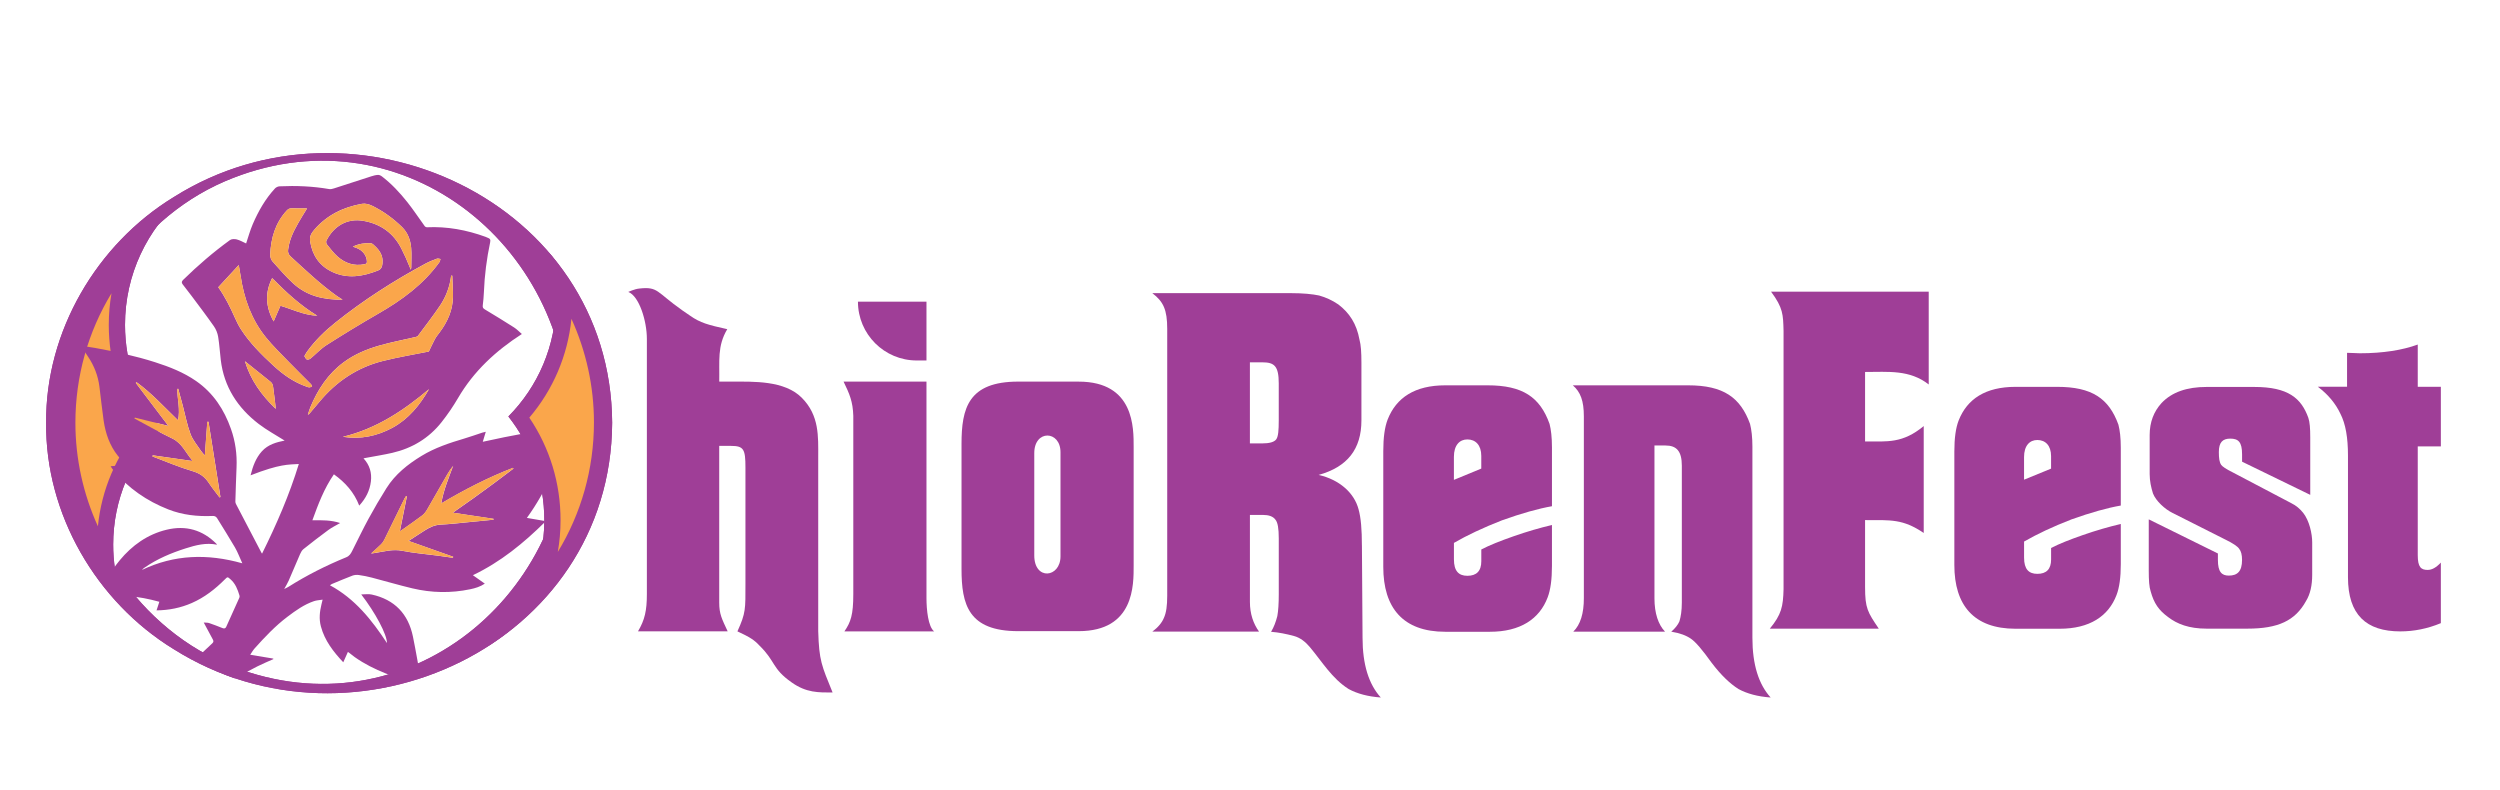 <?xml version="1.0" encoding="UTF-8"?>
<svg id="Layer_1" data-name="Layer 1" xmlns="http://www.w3.org/2000/svg" xmlns:xlink="http://www.w3.org/1999/xlink" viewBox="0 0 1000 316.09">
  <defs>
    <style>
      .cls-1 {
        fill: none;
      }

      .cls-2 {
        fill: #9f3e97;
      }

      .cls-3 {
        fill: #faa64b;
      }

      .cls-4 {
        clip-path: url(#clippath);
      }
    </style>
    <clipPath id="clippath">
      <circle class="cls-1" cx="129.94" cy="172.46" r="105.24"/>
    </clipPath>
  </defs>
  <g>
    <g>
      <path class="cls-2" d="M272.81,124.06l3.21,2.2c4.06,2.88,7.27,3.72,14.89,5.41-4.06,6.77-3.04,12.69-3.21,20.98h4.91c8.8,0,21.15-.51,28.08,6.43,7.11,7.11,6.6,15.57,6.6,23.69v69.7c.34,11.84,1.35,13.7,5.75,24.53-5.58,0-10.49.17-16.41-4.06-7.95-5.58-6.26-8.29-12.86-14.72-2.03-2.2-3.72-3.31-8.8-5.67,3.38-7.44,3.21-8.88,3.21-19.03v-46.53c0-7.28-.68-8.63-5.75-8.63h-4.74v62.68c0,4.57,1.02,6.43,3.38,11.5h-35.87c2.71-4.57,3.55-8.29,3.55-14.89v-102.1c0-7.11-3.05-17.09-7.44-18.78,0,0,2.54-1.18,4.4-1.35,7.61-.85,6.77,1.35,17.09,8.63Z"/>
      <g>
        <path class="cls-2" d="M341.32,166.35c-.17-5.75-1.52-8.8-3.89-13.7h33.16v86.53c0,4.74.68,11.5,3.05,13.37h-35.87c2.54-3.72,3.55-6.6,3.55-14.89v-71.3Z"/>
        <path class="cls-2" d="M370.59,120.67v23.52h-3.89c-12.99,0-23.52-10.53-23.52-23.52h27.41Z"/>
      </g>
      <path class="cls-2" d="M407.28,152.65h24.19c22.33,0,21.99,18.61,21.99,26.22v47.37c0,7.61.34,26.22-21.99,26.22h-24.19c-19.96,0-22.67-10.66-22.67-24.87v-50.08c0-14.21,2.71-24.87,22.67-24.87ZM424.2,222.52v-41.62c0-8.8-10.49-9.14-10.49.34v40.94c0,10.15,10.49,8.97,10.49.34Z"/>
    </g>
    <g>
      <path class="cls-2" d="M595.01,154.13h-16.91c-12.11,0-19.61,4.89-23.06,13.73-1.15,3.01-1.73,7.15-1.73,12.61v46.28c0,16.37,7.88,25.96,24.79,25.96h17.88c12.11,0,19.8-5.08,23.07-13.73,1.15-3.01,1.73-7.15,1.73-12.61v-16.37c-4.8,1.13-9.99,2.63-15.38,4.52-5.38,1.88-9.61,3.57-12.88,5.27v4.7c0,3.95-1.92,5.83-5.57,5.83-3.46,0-5.38-1.88-5.38-6.58v-6.58c5.19-3.01,11.53-6.02,19.22-9.03,7.88-2.82,14.61-4.7,19.99-5.64v-23.52c0-4.14-.38-7.15-.96-9.41-3.84-10.73-10.76-15.43-24.79-15.43ZM592.52,187.43l-10.96,4.52v-9.22c0-4.7,2.31-6.96,5.38-6.96,3.27,0,5.57,2.26,5.57,6.58v5.08Z"/>
      <path class="cls-2" d="M700.97,178.95c0-4.14-.38-7.15-.96-9.4-3.84-10.53-10.57-15.42-24.78-15.42h-46.11c3.07,2.63,4.42,6.21,4.42,12.41v72.78c0,6.02-1.35,10.53-4.23,13.35h36.7c-2.69-2.82-4.23-7.33-4.23-13.35v-61.12h4.42c4.42,0,6.53,2.26,6.53,8.09v54.72c0,3.2-.39,5.64-.96,7.52-.58,1.32-1.54,2.63-3.27,4.14,3.46.56,5.95,1.5,7.87,2.82,1.92,1.31,4.61,4.51,8.26,9.59,3.84,5.08,7.49,8.47,10.76,10.53,3.46,1.88,7.69,3.01,12.87,3.39-4.8-5.26-7.3-13.17-7.3-23.88v-76.16Z"/>
      <path class="cls-2" d="M544.76,218.2c0-6.4-.39-11.11-1.34-14.49-1.73-6.59-7.69-11.86-15.96-13.74,11.53-3.2,17.11-10.35,17.11-21.83v-23.03c0-4.14-.19-7.15-.77-9.22-1.16-6.4-4.04-10.73-8.46-14.11-2.5-1.7-5-2.82-7.69-3.58-2.69-.57-6.54-.94-11.15-.94h-55.57c4.42,3.39,5.96,6.59,5.96,14.3v106.78c0,3.95-.38,6.78-1.34,8.85-.77,1.88-2.31,3.76-4.62,5.46h42.69c-2.31-3.2-3.65-7.15-3.65-11.86v-34.82h5.19c2.31,0,4.04.56,5,1.88.96,1.13,1.35,3.58,1.35,7.53v22.4c0,3.58-.19,6.59-.58,8.66-.58,2.26-1.35,4.39-2.5,6.28,3.1.24,6.13.87,9.12,1.67,2.63.7,4.7,2.43,6.42,4.48,4.93,5.88,8.83,12.54,15.48,16.74,3.46,1.88,7.69,3.01,12.87,3.39-4.8-5.26-7.3-13.17-7.3-23.88l-.25-36.91ZM511.5,168.14c0,3.95-.19,6.4-.96,7.53-.77,1.13-2.69,1.7-5.77,1.7h-4.81v-32.44h5c4.81,0,6.54,1.51,6.54,8.47v14.75Z"/>
    </g>
    <path class="cls-2" d="M160.98,199h0s0,0,0,0Z"/>
    <g>
      <path class="cls-2" d="M938.82,154.71v-13.58c1.88,0,3.77.18,5.09.18,9.42,0,17.16-1.29,23.19-3.49v16.89h9.24v23.86h-9.24v43.53c0,4.77,1.32,5.87,3.96,5.87,1.7,0,3.39-.92,5.28-2.94v24.23c-5.28,2.2-10.75,3.3-16.22,3.3-13.58,0-20.93-6.61-20.93-21.66v-48.67c0-7.16-.94-12.67-3.02-16.71-1.89-4.04-4.9-7.71-9.05-10.83h11.69Z"/>
      <path class="cls-2" d="M848.31,202.22c-5.31.92-11.95,2.77-19.72,5.54-7.59,2.95-13.84,5.91-18.96,8.86v6.46c0,4.62,1.9,6.46,5.31,6.46,3.6,0,5.5-1.85,5.5-5.73v-4.62c3.23-1.66,7.4-3.32,12.71-5.17,5.31-1.85,10.43-3.32,15.17-4.43v16.06c0,5.35-.57,9.42-1.71,12.37-3.23,8.5-10.81,13.48-22.76,13.48h-17.64c-16.69,0-24.47-9.42-24.47-25.48v-45.43c0-5.35.57-9.42,1.71-12.37,3.41-8.68,10.81-13.48,22.76-13.48h16.69c13.84,0,20.67,4.62,24.47,15.14.57,2.22.95,5.17.95,9.23v23.08ZM809.62,191.88l10.81-4.43v-4.99c0-4.25-2.27-6.46-5.5-6.46-3.03,0-5.31,2.22-5.31,6.83v9.05Z"/>
      <path class="cls-2" d="M924.11,197.95l-27.28-13.28v-2.95c0-4.98-1.52-6.27-4.74-6.27-3.03,0-4.55,1.48-4.55,5.35,0,2.4.19,4.06.95,5.17.38.55,1.89,1.66,4.55,2.95l23.5,12.36c1.89.92,3.41,2.22,4.74,3.87,2.46,3.14,3.6,8.3,3.6,11.81v12.91c0,4.24-.76,7.75-2.46,10.52-4.36,7.93-11.18,11.07-23.5,11.07h-16.3c-7.01,0-11.75-1.85-15.35-4.61-3.79-2.77-5.69-5.53-7.01-10.33-.57-1.66-.76-4.43-.76-8.12v-20.66l27.66,13.65v2.58c0,4.8,1.52,6.27,4.36,6.27,3.41,0,5.3-1.66,5.3-6.27,0-2.03-.38-3.5-1.14-4.43-.57-.92-2.46-2.22-5.49-3.69l-21.22-10.7c-3.03-1.48-6.63-4.8-7.77-7.75-.76-2.4-1.33-4.98-1.33-7.75v-15.68c0-5.17,1.7-9.41,4.73-12.73,4.17-4.43,10.23-6.46,18-6.46h19.14c13.45,0,18.76,4.43,21.6,12.36.57,1.66.76,4.24.76,7.75v23.06Z"/>
      <path class="cls-2" d="M751.53,251.46h-43.6c4.66-5.66,5.32-8.82,5.49-15.81v-103.32c-.17-6.49-.17-9.16-4.99-15.65h63.06v37.11c-7.66-5.99-16.14-5-25.46-5v27.79c8.98,0,14.98.84,23.46-6.15v42.76c-8.32-5.65-13.14-5.15-23.46-5.15v26.79c0,8.48,1,9.99,5.49,16.64Z"/>
    </g>
    <g>
      <g>
        <path class="cls-3" d="M42.24,223.18c-9.96-16.16-15.33-34.92-15.33-54.08,0-25.98,9.6-50.38,26.52-69.06-4.34,9.25-6.67,19.44-6.67,29.9,0,15.02,4.61,29.22,13.37,41.27-11.69,12.78-18.09,29.23-18.09,46.64,0,1.78.07,3.56.2,5.33Z"/>
        <path class="cls-2" d="M44.61,117.26c-.73,4.16-1.1,8.4-1.1,12.68,0,14.83,4.3,28.91,12.49,41.04-9.55,11.22-15.38,24.91-16.84,39.53-5.88-12.91-9-27.04-9-41.4,0-18.67,5.12-36.49,14.46-51.84M73.06,79.31c-29.69,18.85-49.4,52.02-49.4,89.79,0,25.77,9.17,49.39,24.42,67.79-1.82-6.03-2.8-12.42-2.8-19.04,0-18.1,7.29-34.49,19.1-46.4-9-11.42-14.37-25.84-14.37-41.51,0-20.21,8.93-38.32,23.06-50.63h0Z"/>
      </g>
      <path class="cls-2" d="M18.45,169.1c-.29-36.46,20.2-71.47,51.14-90.32,72.22-45.43,174.74,1.81,175.28,90.32-.46,88.75-102.94,136.23-175.43,90.54-30.93-18.94-51.36-54.05-50.99-90.54h0ZM28.86,169.1c-.35,40.27,23.76,80.23,61.2,96.29,68.9,29.28,137.48-24.09,137.52-96.29.3-72.18-68.74-126.13-137.64-96.57-37.48,16.15-61.52,56.25-61.09,96.57h0Z"/>
    </g>
  </g>
  <g>
    <path class="cls-3" d="M214.31,238c4.34-9.25,6.67-19.44,6.67-29.9,0-15.01-4.61-29.22-13.37-41.27,11.69-12.78,18.09-29.23,18.09-46.64,0-1.78-.07-3.56-.2-5.34,9.96,16.17,15.33,34.92,15.33,54.08,0,25.97-9.6,50.38-26.52,69.06Z"/>
    <path class="cls-2" d="M228.58,127.54c5.88,12.91,9,27.04,9,41.4,0,18.67-5.12,36.49-14.46,51.84.73-4.16,1.1-8.39,1.1-12.68,0-14.83-4.3-28.91-12.49-41.04,9.55-11.22,15.38-24.91,16.84-39.53M219.65,101.15c1.82,6.03,2.8,12.42,2.8,19.04,0,18.1-7.29,34.49-19.1,46.4,9,11.42,14.37,25.84,14.37,41.51,0,20.21-8.93,38.32-23.06,50.63,29.69-18.85,49.4-52.02,49.4-89.79,0-25.77-9.17-49.39-24.42-67.79h0Z"/>
  </g>
  <g>
    <path class="cls-2" d="M18.45,169.1c-.29-36.46,20.2-71.47,51.14-90.32,72.22-45.43,174.74,1.81,175.28,90.32-.46,88.75-102.94,136.23-175.43,90.54-30.93-18.94-51.36-54.05-50.99-90.54h0ZM28.86,169.1c-.35,40.27,23.76,80.23,61.2,96.29,68.9,29.28,137.48-24.09,137.52-96.29.3-72.18-68.74-126.13-137.64-96.57-37.48,16.15-61.52,56.25-61.09,96.57h0Z"/>
    <g>
      <path class="cls-3" d="M42.24,223.18c-9.96-16.16-15.33-34.92-15.33-54.08,0-25.98,9.6-50.38,26.52-69.06-4.34,9.25-6.67,19.44-6.67,29.9,0,15.02,4.61,29.22,13.37,41.27-11.69,12.78-18.09,29.23-18.09,46.64,0,1.78.07,3.56.2,5.33Z"/>
      <path class="cls-2" d="M44.61,117.26c-.73,4.16-1.1,8.4-1.1,12.68,0,14.83,4.3,28.91,12.49,41.04-9.55,11.22-15.38,24.91-16.84,39.53-5.88-12.91-9-27.04-9-41.4,0-18.67,5.12-36.49,14.46-51.84M73.06,79.31c-29.69,18.85-49.4,52.02-49.4,89.79,0,25.77,9.17,49.39,24.42,67.79-1.82-6.03-2.8-12.42-2.8-19.04,0-18.1,7.29-34.49,19.1-46.4-9-11.42-14.37-25.84-14.37-41.51,0-20.21,8.93-38.32,23.06-50.63h0Z"/>
    </g>
  </g>
  <g class="cls-4">
    <g>
      <path class="cls-2" d="M98.45,97.38c.83-2.46,1.56-5.16,2.65-7.71,2.24-5.2,5.02-10.1,8.89-14.29.43-.46,1.2-.82,1.82-.85,6.65-.31,13.28-.04,19.86,1.1.62.11,1.33-.08,1.95-.28,4.97-1.59,9.92-3.23,14.89-4.82.87-.28,1.78-.52,2.68-.57.52-.03,1.14.27,1.58.61,3.87,2.97,7.18,6.52,10.19,10.32,2.45,3.1,4.63,6.41,6.95,9.61.16.22.55.42.82.41,8.1-.38,15.91,1.07,23.5,3.83.3.11.58.28.88.38.87.29,1.18.7.96,1.76-1.39,6.58-2.25,13.23-2.51,19.95-.07,1.8-.24,3.59-.46,5.38-.09.8.16,1.15.85,1.57,3.94,2.36,7.85,4.76,11.72,7.23,1.13.72,2.06,1.74,3.07,2.6-10.44,6.73-19.25,14.87-25.52,25.6-1.97,3.37-4.19,6.63-6.62,9.69-5.07,6.4-11.74,10.41-19.68,12.24-3.38.78-6.81,1.31-10.22,1.95-.38.07-.75.14-1.3.25,2.49,2.7,3.36,5.76,2.96,9.2-.43,3.7-2.04,6.83-4.67,9.71-2.04-5.31-5.55-9.24-10.13-12.52-3.91,5.66-6.26,11.9-8.61,18.38,3.83-.03,7.46-.11,11.1,1.11-1.64.96-3.28,1.73-4.71,2.78-3.38,2.48-6.69,5.05-9.97,7.66-.62.49-1.04,1.31-1.37,2.05-1.54,3.51-2.99,7.05-4.53,10.56-.49,1.12-1.15,2.16-1.79,3.33.58-.29,1.19-.53,1.73-.88,7.35-4.64,15.08-8.53,23.12-11.82,1.27-.52,1.81-1.47,2.35-2.54,2.18-4.31,4.26-8.68,6.57-12.92,2.25-4.14,4.64-8.21,7.15-12.2,3.49-5.54,8.5-9.51,14.02-12.88,5.33-3.25,11.2-5.19,17.14-6.95,2.41-.71,4.77-1.57,7.16-2.35.43-.14.88-.22,1.39-.34-.4,1.33-.75,2.5-1.2,4,11.54-2.51,22.81-4.79,34.45-5.86-3.75,13.06-8.84,25.3-16.81,36.31,2.34.4,4.69.8,7.04,1.21.06.15.12.3.18.44-8.53,8.43-17.73,15.98-28.82,21.27,1.61,1.14,3.13,2.21,4.77,3.37-1.84,1.24-3.81,1.82-5.81,2.24-7.75,1.63-15.52,1.47-23.2-.36-5.43-1.29-10.78-2.89-16.18-4.29-1.7-.44-3.43-.79-5.16-1.03-.85-.12-1.81-.06-2.6.24-2.76,1.04-5.47,2.21-8.2,3.34-.25.1-.46.3-.79.52,9.97,5.36,16.7,13.82,22.8,23.11.02-3.4-4.61-12.09-10.29-19.46,1.48,0,2.89-.24,4.17.04,9.16,2.01,14.65,7.74,16.52,16.87,1.23,6.02,2.24,12.09,3.35,18.13.18.98-.16,1.38-1.06,1.1-8.9-2.83-17.85-5.59-25.6-11.08-.46-.32-.88-.69-1.33-1.03-.44-.34-.88-.67-1.38-1.04-.65,1.45-1.26,2.83-1.86,4.16-3.93-4.19-7.42-8.62-8.95-14.35-.81-3.04-.47-5.92.24-8.86.12-.5.24-.99.45-1.85-1.32.22-2.44.25-3.45.6-3.95,1.34-7.3,3.74-10.59,6.23-4.92,3.71-9.12,8.17-13.21,12.74-.62.7-1.08,1.54-1.71,2.47,3.23.54,6.21,1.03,9.2,1.53.02.07.05.15.07.22-2.13.96-4.3,1.84-6.38,2.89-3.78,1.91-7.47,3.99-11.27,5.83-1.05.51-2.38.49-3.59.61-6.01.58-12.02,1.11-18.03,1.66-1.1.1-2.21.19-3.64.31.4-.51.59-.84.85-1.08,5.86-5.52,11.73-11.03,17.61-16.53.54-.51.57-.91.23-1.54-1.18-2.13-2.31-4.29-3.64-6.78.84.07,1.53,0,2.13.2,1.81.61,3.59,1.31,5.37,2.02.68.27,1.19.17,1.49-.5,1.77-3.88,3.52-7.77,5.26-11.67.12-.26.12-.64.03-.92-.73-2.38-1.6-4.69-3.56-6.41-1.21-1.05-1.17-1.08-2.28.03-3.87,3.88-8.14,7.21-13.2,9.43-4.45,1.95-9.11,2.89-14.12,2.96.38-1.18.74-2.28,1.12-3.44-8.4-2.32-16.83-3.35-25.67-1.23.28-.81.36-1.34.63-1.75,3.02-4.57,5.72-9.4,9.19-13.61,4.91-5.95,11.11-10.4,18.78-12.24,7.67-1.84,14.4.06,19.99,5.72.05.05.06.14.12.27-4.36-.89-8.46.18-12.53,1.48-5.81,1.85-11.38,4.2-16.42,7.69-.37.26-.72.54-1.04.93,12.91-6.17,26.2-6.59,40.14-2.65-1.07-2.34-1.83-4.45-2.94-6.35-2.28-3.94-4.74-7.77-7.11-11.65-.44-.72-1.01-.98-1.87-.94-6.05.26-11.99-.39-17.66-2.61-8.61-3.37-16.01-8.47-21.95-15.62-.35-.42-.63-.9-1.16-1.65,2.17-.18,4.06-.34,6.07-.5-1.12-1.3-2.16-2.45-3.13-3.65-3.32-4.14-4.97-8.99-5.73-14.15-.66-4.51-1.1-9.04-1.68-13.56-.56-4.35-2.1-8.34-4.55-11.98-.91-1.36-1.81-2.71-2.91-4.36,2.1.32,3.9.54,5.68.86,8.13,1.49,16.2,3.21,24.08,5.73,5.76,1.85,11.37,4.04,16.38,7.52,6.87,4.77,11.2,11.39,13.94,19.17,1.75,4.96,2.46,10.07,2.23,15.32-.2,4.56-.33,9.12-.47,13.68-.01.34.08.71.24,1.01,3.39,6.51,6.8,13.02,10.2,19.52.05.1.12.18.23.34,5.79-11.67,10.94-23.54,14.71-35.86-4.21.27-7.48-.07-19.3,4.53.9-3.59,2.07-6.87,4.5-9.58,2.53-2.81,5.97-3.68,9.13-4.32-3.37-2.14-7.09-4.13-10.39-6.66-8.43-6.47-13.87-14.83-15.16-25.58-.37-3.09-.54-6.22-1.05-9.29-.24-1.45-.84-2.96-1.68-4.16-2.86-4.09-5.89-8.07-8.88-12.08-1.19-1.6-2.42-3.18-3.65-4.75-.51-.66-.4-1.16.2-1.75,5.87-5.75,12.09-11.11,18.74-15.93.65-.47,1.87-.48,2.72-.26,1.3.34,2.51,1.06,3.73,1.61ZM141.14,98.65c.69.25,1.1.4,1.5.55,2.49.96,4.04,3.06,4.12,5.38.03.81-.3.98-1,1.12-4.09.82-7.64-.38-10.67-3.02-1.63-1.43-2.96-3.22-4.34-4.92-.28-.35-.37-1.15-.17-1.54,2.98-5.86,8.34-9,14.75-7.88,6.92,1.2,12.21,4.94,15.36,11.38.56,1.15,1.13,2.29,1.65,3.45.65,1.46,1.25,2.95,1.99,4.72.11-.46.17-.6.17-.74,0-2.67.2-5.36-.03-8.01-.27-3.11-1.34-6.04-3.63-8.29-3.54-3.46-7.52-6.36-11.97-8.53-1.2-.59-2.75-1.02-4.02-.8-7.49,1.31-14.02,4.48-19.1,10.34-1.26,1.46-2.03,2.77-1.67,4.88.94,5.61,3.84,9.72,8.94,12.08,6.12,2.83,12.23,1.76,18.24-.65,1.28-.51,1.6-1.54,1.73-2.76.33-2.9-.97-5.11-3-6.98-.48-.45-1.06-1.08-1.62-1.12-2.41-.16-4.77.18-7.23,1.34ZM197.4,207.86c0-.11.02-.22.02-.33-5.38-.81-10.76-1.61-16.28-2.44,2.83-1.99,5.58-3.89,8.29-5.83,2.7-1.93,5.38-3.89,8.05-5.87,2.65-1.96,5.27-3.96,7.91-5.94-.07-.1-.14-.19-.2-.29-9.93,3.84-19.37,8.7-28.68,14.22.92-5.37,2.96-10.17,4.77-15.05-.83,1.08-1.62,2.18-2.29,3.34-2.7,4.67-5.34,9.38-8.06,14.04-.53.91-1.18,1.83-2,2.46-2.58,1.96-5.26,3.78-7.9,5.66-.3.21-.62.4-1.08.7.97-4.83,1.9-9.43,2.83-14.03-.11-.03-.23-.06-.34-.08-.23.37-.49.72-.67,1.1-2.69,5.48-5.35,10.98-8.06,16.45-.31.62-.74,1.23-1.23,1.72-1.21,1.2-2.5,2.32-4.04,3.73.69-.1,1.02-.14,1.35-.19,3.68-.55,7.24-1.67,11.12-.9,4.69.93,9.49,1.31,14.25,1.94,2.01.27,4.01.57,6.01.86.04-.14.08-.28.12-.41-5.94-2.11-11.88-4.22-17.87-6.34,2.07-1.34,4.15-2.67,6.22-4.02,2.05-1.34,4.13-2.39,6.71-2.51,3.75-.17,7.49-.63,11.23-.99,3.29-.31,6.57-.65,9.86-.97ZM180.91,110.26c-.15,0-.3,0-.46,0-.52,4.36-2.02,8.4-4.45,12.01-2.79,4.14-5.87,8.08-8.84,12.09-.18.24-.58.37-.9.44-4.85,1.14-9.75,2.06-14.53,3.43-5.07,1.45-9.95,3.5-14.24,6.67-6.31,4.65-10.41,10.95-13.38,18.08-.37.89-.61,1.82-.96,2.86.29-.09.39-.1.43-.15,1.4-1.65,2.8-3.29,4.18-4.95,6.73-8.12,15.13-13.76,25.36-16.34,6.17-1.56,12.47-2.59,18.42-3.79.82-1.7,1.55-3.36,2.41-4.94.53-.98,1.26-1.85,1.93-2.75,3.12-4.2,5.22-8.8,5.31-14.1.05-2.85-.18-5.71-.28-8.56ZM121.76,142.47c.35.51.57,1.17.98,1.33.39.15,1.1-.08,1.46-.38,2.16-1.78,4.08-3.91,6.42-5.4,6.8-4.33,13.68-8.54,20.67-12.55,9.42-5.41,18.06-11.68,24.48-20.62.25-.34.28-.83.42-1.25-.48-.05-1.02-.28-1.42-.13-1.53.58-3.06,1.17-4.5,1.94-12.72,6.86-24.87,14.62-36.16,23.66-4.26,3.4-8.15,7.21-11.35,11.67-.36.51-.64,1.08-1.02,1.73ZM87.8,198.97c.13-.05.25-.1.38-.16-1.59-10.04-3.18-20.07-4.77-30.11-.16,0-.33.02-.49.03-.32,4.44-.64,8.88-.98,13.47-.56-.67-1.13-1.23-1.56-1.87-1.44-2.19-3.25-4.26-4.15-6.66-1.36-3.6-2.07-7.44-3.06-11.18-.62-2.33-1.25-4.65-1.87-6.97-.13.02-.27.04-.4.06.02,4.07,1.26,8.15.32,12.55-5.57-5.34-10.56-10.87-16.59-15.24l-.32.25c4.38,5.78,8.77,11.57,13.06,17.23-4.43-1.1-8.93-2.22-13.43-3.34-.04.13-.07.26-.11.38.52.28,1.03.57,1.55.85,4.48,2.38,8.88,4.92,13.46,7.09,3.96,1.88,5.44,5.75,8.02,8.74-.05.09-.11.19-.16.28-5.2-.75-10.4-1.49-15.6-2.24-.04.15-.09.29-.13.44,5.36,2.01,10.64,4.3,16.12,5.91,2.88.85,4.84,2.25,6.41,4.64,1.33,2.02,2.87,3.91,4.32,5.85ZM87.32,114.91c2.75,3.88,4.77,7.99,6.64,12.19.7,1.56,1.46,3.12,2.38,4.56,3.58,5.56,8.24,10.19,13.07,14.64,3.88,3.58,8.14,6.57,13.17,8.34.37.13.76.31,1.14.31.36,0,.72-.21,1.09-.32-.14-.33-.21-.73-.45-.97-2.9-2.93-5.86-5.8-8.73-8.77-3.14-3.25-6.41-6.41-9.25-9.91-5.81-7.15-8.77-15.57-10.14-24.61-.21-1.38-.47-2.76-.74-4.35-2.84,3.08-5.5,5.96-8.2,8.88ZM137.05,119.87c-.88-.56-1.54-.93-2.15-1.36-6.68-4.74-12.59-10.37-18.61-15.88-.96-.88-1.21-1.78-1.02-2.94.11-.67.23-1.34.38-2,.95-4.07,3.11-7.58,5.2-11.12.68-1.16,1.4-2.29,1.98-3.22-2,0-4.03.05-6.04-.02-.89-.03-1.5.23-2.08.87-4.6,4.99-6.35,11.06-6.63,17.64-.04.91.34,2.06.93,2.73,2.64,2.99,5.29,6.01,8.21,8.72,5.49,5.1,12.27,6.68,19.84,6.58ZM108.86,111.24c-2.96,5.86-2.62,11.55.59,17.32.89-2.05,1.78-4.1,2.72-6.26,4.69,1.38,9.29,3.74,14.73,3.99-6.86-4.18-12.53-9.45-18.05-15.06ZM171.59,155.67c-10.23,8.63-21.19,15.87-34.43,19.05,6.98,1.12,13.62-.28,19.75-3.58,6.53-3.52,11.05-9.14,14.69-15.47ZM97.96,144.48c2.3,7.61,6.69,13.64,12.35,19.07-.3-2.62-.5-5-.88-7.35-.19-1.21-.07-2.58-1.23-3.5-3.36-2.67-6.71-5.37-10.25-8.22Z"/>
      <path class="cls-3" d="M141.14,98.65c2.46-1.16,4.82-1.5,7.23-1.34.57.04,1.14.67,1.62,1.12,2.03,1.88,3.33,4.08,3,6.98-.14,1.21-.46,2.24-1.73,2.76-6.01,2.41-12.11,3.48-18.24.65-5.1-2.36-8-6.47-8.94-12.08-.36-2.11.41-3.42,1.67-4.88,5.08-5.86,11.62-9.02,19.1-10.34,1.26-.22,2.82.21,4.02.8,4.45,2.17,8.43,5.07,11.97,8.53,2.3,2.24,3.36,5.17,3.63,8.29.23,2.65.04,5.34.03,8.01,0,.14-.06.28-.17.74-.74-1.77-1.34-3.25-1.99-4.72-.52-1.17-1.09-2.31-1.65-3.45-3.15-6.45-8.44-10.18-15.36-11.38-6.41-1.11-11.77,2.03-14.75,7.88-.2.4-.11,1.2.17,1.54,1.37,1.7,2.7,3.49,4.34,4.92,3.03,2.65,6.58,3.85,10.67,3.02.7-.14,1.03-.31,1-1.12-.08-2.33-1.63-4.42-4.12-5.38-.4-.16-.81-.3-1.5-.55Z"/>
      <path class="cls-3" d="M197.4,207.86c-3.29.32-6.57.66-9.86.97-3.74.35-7.48.82-11.23.99-2.57.11-4.66,1.17-6.71,2.51-2.07,1.35-4.15,2.69-6.22,4.02,6,2.13,11.94,4.24,17.87,6.34-.04.14-.08.28-.12.41-2-.29-4.01-.59-6.01-.86-4.75-.63-9.55-1.01-14.25-1.94-3.88-.77-7.44.35-11.12.9-.33.05-.65.09-1.35.19,1.54-1.41,2.82-2.53,4.04-3.73.5-.49.92-1.09,1.23-1.72,2.7-5.47,5.37-10.97,8.06-16.45.19-.38.45-.73.67-1.1.11.03.23.06.34.08-.93,4.6-1.85,9.2-2.83,14.03.46-.3.78-.49,1.08-.7,2.64-1.87,5.32-3.7,7.9-5.66.82-.62,1.48-1.55,2-2.46,2.72-4.66,5.36-9.36,8.06-14.04.67-1.16,1.46-2.26,2.29-3.34-1.81,4.88-3.85,9.68-4.77,15.05,9.31-5.52,18.75-10.38,28.68-14.22.07.1.14.19.2.29-2.63,1.98-5.26,3.98-7.91,5.94-2.67,1.98-5.35,3.94-8.05,5.87-2.72,1.94-5.46,3.84-8.29,5.83,5.52.83,10.9,1.64,16.28,2.44,0,.11-.02.22-.02.33Z"/>
      <path class="cls-3" d="M180.91,110.26c.1,2.85.33,5.71.28,8.56-.09,5.31-2.2,9.91-5.31,14.1-.67.9-1.39,1.77-1.93,2.75-.86,1.58-1.59,3.24-2.41,4.94-5.94,1.21-12.25,2.23-18.42,3.79-10.24,2.58-18.63,8.22-25.36,16.34-1.38,1.66-2.78,3.3-4.18,4.95-.04.05-.14.05-.43.15.34-1.04.59-1.98.96-2.86,2.97-7.13,7.08-13.42,13.38-18.08,4.3-3.17,9.17-5.22,14.24-6.67,4.78-1.37,9.68-2.29,14.53-3.43.32-.08.73-.2.9-.44,2.98-4.01,6.05-7.95,8.84-12.09,2.43-3.6,3.93-7.65,4.45-12.01.15,0,.3,0,.46,0Z"/>
      <path class="cls-3" d="M121.76,142.47c.38-.65.66-1.22,1.02-1.73,3.2-4.46,7.09-8.27,11.35-11.67,11.3-9.03,23.44-16.8,36.16-23.66,1.43-.77,2.97-1.37,4.5-1.94.4-.15.94.08,1.42.13-.14.42-.18.91-.42,1.25-6.42,8.94-15.06,15.2-24.48,20.62-6.99,4.02-13.87,8.22-20.67,12.55-2.34,1.49-4.26,3.62-6.42,5.4-.37.3-1.08.53-1.46.38-.41-.16-.63-.82-.98-1.33Z"/>
      <path class="cls-3" d="M87.8,198.97c-1.45-1.95-2.98-3.83-4.32-5.85-1.57-2.39-3.53-3.79-6.41-4.64-5.48-1.61-10.76-3.9-16.12-5.91.04-.15.09-.29.13-.44,5.2.75,10.4,1.49,15.6,2.24.05-.09.11-.19.16-.28-2.57-2.99-4.05-6.86-8.02-8.74-4.58-2.17-8.98-4.71-13.46-7.09-.52-.28-1.04-.57-1.55-.85.04-.13.07-.26.11-.38,4.5,1.12,9,2.24,13.43,3.34-4.29-5.66-8.67-11.45-13.06-17.23l.32-.25c6.03,4.37,11.02,9.9,16.59,15.24.93-4.4-.3-8.47-.32-12.55.13-.02.27-.04.4-.06.62,2.32,1.25,4.65,1.87,6.97.99,3.74,1.71,7.58,3.06,11.18.91,2.4,2.71,4.47,4.15,6.66.43.65.99,1.2,1.56,1.87.33-4.59.65-9.03.98-13.47.16,0,.33-.02.49-.03,1.59,10.04,3.18,20.07,4.77,30.11-.13.05-.25.1-.38.16Z"/>
      <path class="cls-3" d="M87.32,114.91c2.7-2.92,5.36-5.8,8.2-8.88.27,1.6.53,2.97.74,4.35,1.37,9.03,4.33,17.45,10.14,24.61,2.84,3.5,6.11,6.66,9.25,9.91,2.87,2.96,5.83,5.83,8.73,8.77.24.24.3.64.45.97-.36.12-.72.32-1.09.32-.38,0-.77-.18-1.14-.31-5.03-1.77-9.29-4.77-13.17-8.34-4.83-4.45-9.49-9.08-13.07-14.64-.92-1.44-1.68-2.99-2.38-4.56-1.87-4.2-3.89-8.31-6.64-12.19Z"/>
      <path class="cls-3" d="M137.05,119.87c-7.57.1-14.35-1.49-19.84-6.58-2.92-2.71-5.57-5.73-8.21-8.72-.6-.67-.97-1.82-.93-2.73.28-6.59,2.03-12.65,6.63-17.64.59-.64,1.19-.91,2.08-.87,2.02.08,4.04.02,6.04.02-.58.94-1.3,2.07-1.98,3.22-2.08,3.54-4.25,7.05-5.2,11.12-.15.66-.27,1.33-.38,2-.19,1.16.06,2.06,1.02,2.94,6.02,5.51,11.93,11.14,18.61,15.88.61.43,1.26.81,2.15,1.36Z"/>
      <path class="cls-3" d="M108.86,111.24c5.52,5.61,11.19,10.87,18.05,15.06-5.44-.26-10.05-2.62-14.73-3.99-.94,2.16-1.83,4.21-2.72,6.26-3.21-5.78-3.56-11.46-.59-17.32Z"/>
      <path class="cls-3" d="M171.59,155.67c-3.64,6.33-8.16,11.95-14.69,15.47-6.12,3.3-12.76,4.7-19.75,3.58,13.25-3.18,24.21-10.42,34.43-19.05Z"/>
      <path class="cls-3" d="M97.96,144.48c3.54,2.84,6.89,5.54,10.25,8.22,1.16.92,1.03,2.29,1.23,3.5.38,2.35.57,4.73.88,7.35-5.66-5.43-10.05-11.46-12.35-19.07Z"/>
    </g>
  </g>
  <g>
    <path class="cls-3" d="M214.31,238c4.34-9.25,6.67-19.44,6.67-29.9,0-15.01-4.61-29.22-13.37-41.27,11.69-12.78,18.09-29.23,18.09-46.64,0-1.78-.07-3.56-.2-5.34,9.96,16.17,15.33,34.92,15.33,54.08,0,25.97-9.6,50.38-26.52,69.06Z"/>
    <path class="cls-2" d="M228.58,127.54c5.88,12.91,9,27.04,9,41.4,0,18.67-5.12,36.49-14.46,51.84.73-4.16,1.1-8.39,1.1-12.68,0-14.83-4.3-28.91-12.49-41.04,9.55-11.22,15.38-24.91,16.84-39.53M219.65,101.15c1.82,6.03,2.8,12.42,2.8,19.04,0,18.1-7.29,34.49-19.1,46.4,9,11.42,14.37,25.84,14.37,41.51,0,20.21-8.93,38.32-23.06,50.63,29.69-18.85,49.4-52.02,49.4-89.79,0-25.77-9.17-49.39-24.42-67.79h0Z"/>
  </g>
</svg>
